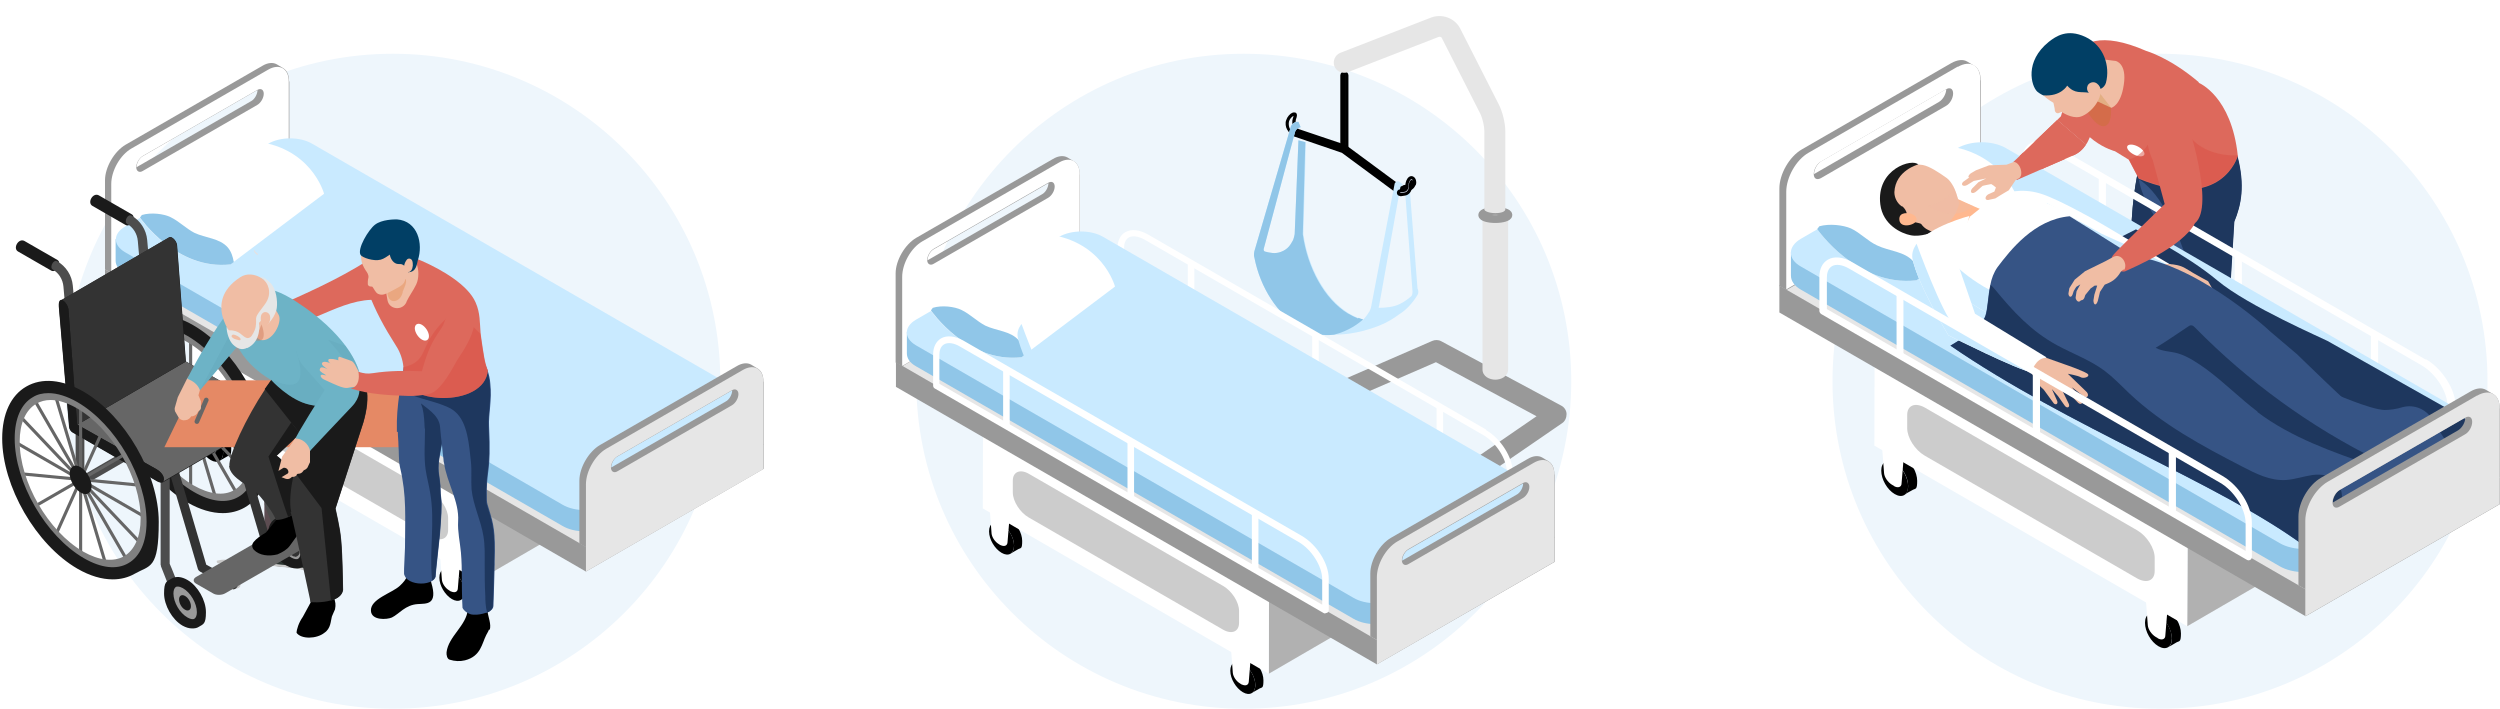 <?xml version="1.0" encoding="UTF-8"?>
<svg xmlns="http://www.w3.org/2000/svg" version="1.1" viewBox="0 0 800 227" width="800" height="227">
  <defs>
    <style>
      .cls-1 {
        fill: #233657;
      }

      .cls-1, .cls-2, .cls-3, .cls-4, .cls-5, .cls-6, .cls-7, .cls-8 {
        mix-blend-mode: multiply;
      }

      .cls-1, .cls-2, .cls-3, .cls-4, .cls-6, .cls-9, .cls-7, .cls-8 {
        isolation: isolate;
      }

      .cls-1, .cls-3, .cls-5, .cls-6, .cls-7, .cls-8 {
        opacity: .5;
      }

      .cls-10 {
        fill: #1e375e;
      }

      .cls-11 {
        fill: #013f65;
      }

      .cls-12, .cls-13, .cls-14, .cls-15, .cls-16 {
        fill: none;
      }

      .cls-12, .cls-13, .cls-14, .cls-16 {
        stroke-miterlimit: 10;
      }

      .cls-12, .cls-17 {
        stroke: #000;
      }

      .cls-2 {
        fill: #60a2b5;
        opacity: .3;
      }

      .cls-18 {
        fill: #e58965;
      }

      .cls-19 {
        fill: #f9ddca;
      }

      .cls-20 {
        fill: #405953;
      }

      .cls-21 {
        fill: #b1b1b1;
      }

      .cls-3 {
        fill: #e5935c;
      }

      .cls-4 {
        fill: #b07b00;
        opacity: .2;
      }

      .cls-22, .cls-6 {
        fill: #f0bda4;
      }

      .cls-13 {
        stroke: #666;
        stroke-width: 1.5px;
      }

      .cls-13, .cls-17 {
        stroke-linecap: round;
      }

      .cls-23 {
        fill: #4d4d4d;
      }

      .cls-24 {
        fill: #db4248;
      }

      .cls-25 {
        fill: #c9c9c9;
      }

      .cls-26 {
        fill: #fff;
      }

      .cls-27 {
        fill: #c9eaff;
      }

      .cls-28 {
        fill: #ffb88f;
      }

      .cls-29 {
        fill: #6db3c6;
      }

      .cls-14 {
        stroke: #999;
        stroke-width: 2.5px;
      }

      .cls-5 {
        fill: #d17e5e;
      }

      .cls-30 {
        fill: #666;
      }

      .cls-31 {
        fill: #b0c172;
      }

      .cls-32 {
        fill: #dd695c;
      }

      .cls-33 {
        fill: #333;
      }

      .cls-34 {
        fill: #365485;
      }

      .cls-35 {
        fill: #1a1a1a;
      }

      .cls-36 {
        fill: #999;
      }

      .cls-37 {
        fill: #25435c;
      }

      .cls-7 {
        fill: #1e3a47;
      }

      .cls-17 {
        fill: #e4ecff;
        stroke-linejoin: round;
      }

      .cls-38 {
        fill: #ccc;
      }

      .cls-39 {
        fill: #eef6fc;
      }

      .cls-40 {
        fill: #2c3532;
      }

      .cls-41 {
        fill: gray;
      }

      .cls-42 {
        fill: #c6c6c6;
      }

      .cls-16 {
        stroke: #3b5475;
      }

      .cls-43 {
        fill: #e5e1e1;
      }

      .cls-44 {
        fill: #5c4c51;
      }

      .cls-45 {
        fill: #90c6e8;
      }

      .cls-8 {
        fill: #db5044;
      }

      .cls-46 {
        fill: #e6e6e6;
      }
    </style>
  </defs>
  <!-- Generator: Adobe Illustrator 28.7.1, SVG Export Plug-In . SVG Version: 1.2.0 Build 142)  -->
  <g class="cls-9">
    <g id="_レイヤー_1" data-name="レイヤー_1">
      <circle class="cls-39" cx="691.2" cy="122" r="104.8"/>
      <circle class="cls-39" cx="398" cy="122" r="104.8"/>
      <circle class="cls-39" cx="125.7" cy="122" r="104.8"/>
      <g>
        <g>
          <g>
            <path d="M701.4,131.4c.7,1.4.2,4.1-.6,7.2-1.4,3-4.4,2.2-7,2.1-5.1-.2-8.2,3.1-14.8,1.8-3.9-.7-6.3-2.1-6.7-4.7,0-1.2,1-2.2,2.6-3.1,0,0,9.7-2.3,10-2.4.3-.1,4.8-2.3,5-2.6,0-.3,2.9-6.9,2.9-6.9l9.6,1.8-.9,6.7h0Z"/>
            <path d="M715.6,146c.8,2.9.9,3.8.4,5.9-.5,1.1-.9,1.6-1.5,3.1-.7,1.9-.7,5.1-3.7,6.9-3.6,2.6-10.2,2.4-12.2-.6,0-1.4,1.2-4.5,3-6.9l3.7-6.1v-5.9l9.8-1.7.4,5.2h0Z"/>
            <path class="cls-37" d="M704.1,55.7l-7.3,38.6c1,11.8,5,23.4,3.8,34.8-.9,4.7-10.6,3.9-12.5.5.7-8.8-4.4-22-6.3-36.5-.3-14.3,0-29.1,2.9-40.5l19.3,3.1h0Z"/>
            <path class="cls-10" d="M704.1,55.7l-7.3,38.6c1,11.8,5,23.4,3.8,34.8-.9,4.7-10.6,3.9-12.5.5.7-8.8-4.4-22-6.3-36.5-.3-14.3,0-29.1,2.9-40.5l19.3,3.1h0Z"/>
            <path class="cls-34" d="M684.4,55.8c-.5,4,4.5,14.8,10.5,19.8,0,8.5.3,23.4,1.2,33.1,3.9,14.1,7.3,27.6,7.9,36.5,1.5,2.1,6.4,3.2,9.5,2.2.2,0,.4-.1.6-.2s0,0,.2,0c1.1-.5,1.9-1.4,1.9-2.7.5-11.2-1-22.6-3.7-34.1l2.4-39.4c2.2-5.3,3.5-11.5,1-21l-2.7.5-29,5.6h0l.2-.3Z"/>
            <path class="cls-10" d="M706.8,110.9c5.6,7.5,6.2,21.9,6.8,36.4,0,0,.3-.1.6-.2h.2c1.1-.5,1.9-1.4,1.9-2.7.5-11.2-1-22.6-3.7-34.1l2.4-39.4c2.2-5.3,3.5-11.5,1-21l-2.7.5-29.1,6.8c12.6,7.7,19.7,38.2,22.5,53.9v-.2Z"/>
            <path class="cls-32" d="M644.2,51.9s-1.3,2.7,1.2,5.7l18.1-7.9c1.7-.7,3-1.9,4-3.4l-9.2-7.9-14.1,13.5h0Z"/>
            <path class="cls-32" d="M677.8,24.3l-12.4-7.5-5.9,20.4-1.2,1.2,9.2,7.9c.3-.4.5-.8.7-1.2l9.5-20.7h.1Z"/>
            <path class="cls-32" d="M703.6,26.3c-9.3-7.9-16.8-10-16.8-10-29.3-12.8-25.4,14.3-25.4,14.3,2.6,14.6,15.4,17.8,15.4,17.8l4.4,2.7,3.2,6.1c26.7,10.9,31.7-7.3,31.7-7.3-2-19.2-12.5-23.4-12.5-23.4h0v-.2Z"/>
            <path class="cls-26" d="M686,48.5c.6,1,0,1.7-1.5,1.5-1.4-.2-3-1.2-3.6-2.2s0-1.7,1.5-1.5c1.4.2,3,1.2,3.6,2.2Z"/>
            <path class="cls-8" d="M681.2,50.9l3.2,6.1c26.7,10.9,31.7-7.3,31.7-7.3,0,0-13.9,1.2-17.8-10.6l-7.3-1.9s-2.3,12.1-9.8,13.8h0Z"/>
            <path class="cls-22" d="M670.5,18.7l6.5.8s3.7.7,2.6,7.7c-1,6.7-4,7.3-4,7.3l-11-5.1,6-10.6h0Z"/>
            <path class="cls-4" d="M672.3,40.3c3.9,1,3.2-5.9,3.2-5.9l-3.5-4.5-3.9,6.1s2.3,3.8,4.2,4.2h0Z"/>
            <g>
              <path class="cls-22" d="M657.5,34.9c0,1,.6,1.5,1.3,1.3l.9-.4s3.1,2.2,5.8,1.6c2.7-.6,7.3-4.8,6.8-9.8,0,0,4.5-13.8-7.9-16.4-3.5-.7-10.8,2.1-12.4,8.6-1,4.1-2.3,8.8,5.1,13.1l.4,1.9h0Z"/>
              <path class="cls-11" d="M669.9,28.4l-1.3,1.3c-2.7-.5-4.6.5-7.1-2.3,0,0-2,3.6-7.7,3.1,0,0-1.1-.5-1.9-1.2-1.9-1.8-4.1-9.6,3.7-15.9,2.3-1.8,5.9-4.3,11.7-1.6,6,2.8,8,9.4,6.6,14.7-.5,1.7-2.4,2.7-4,1.9h0Z"/>
              <path class="cls-22" d="M668,27.5c.3-.9,1.5-1.4,2.4-1.1s1.6,1.2,1.8,2.1c0,.5,0,1-.2,1.5-.4.6-1.1.8-1.8.7-1.5-.2-2.8-1.7-2.2-3.2h0Z"/>
            </g>
          </g>
          <path class="cls-22" d="M644.2,51.9l-2.1.8-5.6.2-4.2,1.6-1.7,1c-1.3,1.1-.7,1.9.8.8l-1.4.6-1.8,1.3c-.9.9,0,1.7,1.3,1l2.1-1.3,4-.8-2.5,1.2-2,2c-1,1.2,0,2.2,1.5.8,0,0,1.7-1.5,1.8-1.6s2.8-.6,2.8-.6c.5.3.8.5,1.5,1.1l-.5,1.3-2,.9c-1.1.7-1.1,1.9,0,1.8l2.3-.5,1.6-1,1.5-.9,1.2-.7,2.3-3.4.9-.4c1.8-1,.4-5.7-2.1-5.3h.3Z"/>
        </g>
        <g>
          <g>
            <g class="cls-9">
              <path d="M603.3,147.8l2.9-1.7c.8-.4,1.9-.4,3,.3,2.4,1.4,4.3,4.7,4.3,7.5s-.5,2.4-1.3,2.8l-2.9,1.6c.8-.4,1.3-1.4,1.3-2.8,0-2.8-1.9-6.1-4.3-7.5-1.2-.7-2.3-.7-3-.3h0Z"/>
              <path d="M602,150.6c0-2.8,1.9-3.9,4.3-2.5s4.3,4.7,4.3,7.5-1.9,3.9-4.3,2.5-4.3-4.7-4.3-7.5h0Z"/>
            </g>
            <path class="cls-26" d="M606.1,155.5l-.7-.4c-1.3-.8-2.4-2.4-2.5-3.7l-1-13.2,7.6,4.4-1,12.1c0,1.2-1.2,1.6-2.5.8h.1Z"/>
          </g>
          <g>
            <g class="cls-9">
              <path d="M687.7,196.5l2.9-1.6c.8-.4,1.9-.4,3,.3,2.4,1.4,4.3,4.7,4.3,7.5s-.5,2.4-1.3,2.8l-2.9,1.7c.8-.4,1.3-1.4,1.3-2.8,0-2.8-1.9-6.1-4.3-7.5-1.2-.7-2.3-.7-3-.3h0Z"/>
              <path d="M686.4,199.3c0-2.8,1.9-3.9,4.3-2.5s4.3,4.7,4.3,7.5-1.9,3.9-4.3,2.5-4.3-4.7-4.3-7.5h0Z"/>
            </g>
            <path class="cls-26" d="M690.5,204.2l-.7-.4c-1.3-.8-2.4-2.4-2.5-3.7l-1-13.2,7.6,4.4-1,12.1c0,1.2-1.2,1.6-2.5.8h.1Z"/>
          </g>
          <g class="cls-9">
            <polygon class="cls-21" points="754.1 123.1 754 169 699.9 200.4 700.1 154.5 754.1 123.1"/>
            <polygon class="cls-26" points="700.1 154.5 699.9 200.4 599.8 142.6 599.9 96.6 700.1 154.5"/>
            <polygon class="cls-42" points="754.1 123.1 700.1 154.5 599.9 96.6 654 65.2 754.1 123.1"/>
          </g>
          <g>
            <path class="cls-26" d="M776.1,115l-118.5-68.4c-2.9-1.7-5.8-2-7.8-.8-1.8,1-2.7,3-2.7,5.5v10.9c0,.4.2.8.6,1l136.3,78.7c.2.1.4.1.6.1s.4,0,.6-.1c.3-.2.6-.6.6-1v-10.9c0-5.3-4.2-11.9-9.4-15h-.3ZM783.2,138.9l-134-77.4v-10.2c0-1.2.3-2.8,1.6-3.6s3.4-.5,5.6.8l118.5,68.4c4.6,2.7,8.3,8.5,8.3,13v8.9h0Z"/>
            <g>
              <rect class="cls-26" x="671.6" y="56.6" width="2.3" height="19.8"/>
              <rect class="cls-26" x="715.1" y="81.8" width="2.3" height="19.8"/>
              <rect class="cls-26" x="758.7" y="106.9" width="2.3" height="19.8"/>
            </g>
          </g>
          <polygon class="cls-36" points="626 52 569.4 91.4 569.4 100 737.8 197.2 800 161.3 800 152.7 626 52"/>
          <polygon class="cls-46" points="626 43.4 569.4 91.4 737.8 188.6 800 152.7 626 43.4"/>
          <g>
            <path class="cls-36" d="M633.8,25.6c0-2.3-.8-3.9-2.1-4.6l-2.2-1.3c-1.3-.8-3.1-.6-5.1.5l-47.8,27.6c-4,2.3-7.2,7.9-7.2,12.5v31.2l2.3,1.3,62.2-35.9v-31.2h-.1ZM620.5,32.6l-40,23.1h0c0-1.5,1-3.3,2.3-4.1l40-23.1h0c0,1.5-1,3.3-2.3,4.1Z"/>
            <path class="cls-26" d="M626.5,21.4c4-2.3,7.2-.5,7.2,4.1v31.2l-62.1,35.9v-31.2c0-4.6,3.1-10.2,7.1-12.5l47.8-27.6h0ZM622.7,33.9c1.3-.7,2.3-2.5,2.3-4s-1-2.1-2.3-1.3l-40,23.1c-1.3.7-2.3,2.5-2.3,4s1,2,2.3,1.3l40-23.1h0Z"/>
          </g>
          <g>
            <path class="cls-45" d="M584.6,85.7l41.8-24.1c4.3-2.5,11.2-2.5,15.5,0l117,67.1,39.4,11.6v7.5c0,1.6-1.1,3.2-3.2,4.5l-50.1,28.9c-4.3,2.5-11.2,2.5-15.5,0l-153.2-88.5c-2.1-1.2-3.2-2.8-3.2-4.5v-7.5l11.5,4.9h0Z"/>
            <path class="cls-27" d="M795.1,135.9l-153.2-88.5c-4.3-2.5-11.2-2.5-15.5,0l-50.1,29c-4.3,2.5-4.3,6.5,0,8.9l153.2,88.5c4.3,2.5,11.2,2.5,15.5,0l50.1-28.9c4.3-2.5,4.3-6.5,0-8.9h0Z"/>
            <path class="cls-10" d="M673,78.7l10.5-5.3s16.1,8,26,16.3,34.3,18.8,35.3,19.4,48.9,27.6,48.9,27.6l-4.5,7.9-16,13.2-100.2-79.1h0Z"/>
          </g>
          <path class="cls-26" d="M646.1,64.9l-31.6,23.9-1.2.9c-19,2.2-31.8-16.4-31.8-16.4.2-.3.5-.6.7-.9,17.7-21.9,38.3-26,38.3-26,21.2,1.5,25.6,18.5,25.6,18.5h0Z"/>
          <path class="cls-45" d="M614.5,88.8l-1.2.9c-19,2.2-31.8-16.4-31.8-16.4.2-.3.5-.6.7-.9,3.2-.9,7.6-.4,10.1.7,3,1.4,5.3,4,8.3,5.4,3.9,1.9,8.9,1.9,11.7,5.2,1.2,1.4,1.8,3.2,2.1,5.1h.1Z"/>
          <g>
            <g>
              <path class="cls-26" d="M639.4,66.2l2.4-4.3s4.6-1.9,11,0,20.7,10.3,20.7,10.3l26.8,15.9-4.5,3.1-56.4-25h0Z"/>
              <polygon class="cls-27" points="654.8 64.9 672.5 74.8 686.2 81 699.1 87.4 687.4 87.4 662.4 78.1 654.8 64.9"/>
              <path class="cls-22" d="M691.1,84.6s5.1-.7,8.3,1.3,7.2,4.1,7.2,4.1l2.8,4.9h-9.6l-8.7-7.8v-2.5h0Z"/>
              <path class="cls-28" d="M635.5,67.7l-12.9,8.9-3.1-2.6-3.5-3,2.8-4.1,1.5-2.2,2-2.9s.6.3,1.5.7c.8.3,1.8.8,2.9,1.3,1.6.7,3.4,1.5,4.9,2.2,2.2,1,3.9,1.7,4,1.7h-.1Z"/>
              <path class="cls-22" d="M626.9,65.2s-.3,1.4-1.2,3.2c-1.1,2-3,4.4-6.2,5.7-.7.3-1.4.5-2.2.6-3.5.6-7.2-.5-7.2-.5,0,0-7.6-2.4-7.3-12.3s10.4-9.5,12.5-9.1c2.1.4,4.9,2.2,7.7,4.2.8.6,1.5,1.6,2.1,2.7.7,1.4,1.2,3,1.5,4.1.2.8.3,1.3.3,1.3h0Z"/>
              <path class="cls-35" d="M613.9,52.6s-7.4,1.9-7.7,8.9c0,1.8.9,3.5,2.3,4.5h.2c.8.6,1.3,1.5,1.5,2.4l.5,2.3s4,.7,4.1,1c1.2,1.7,2.4,1.9,3.7,2.6,0,0-3.8,1.6-7,1s-9-3.4-9.8-9.9c-1.4-11.4,10.4-14.9,12.2-12.7h0Z"/>
              <path class="cls-28" d="M611.2,68.3s-3.7-.8-3.4,2.1,5.3,1.6,5.5,0-2.1-2.1-2.1-2.1Z"/>
              <path class="cls-26" d="M679.8,80.1c-10,4.9-19.6,12.4-22.6,22.1-.7,2.2-1,4.6-.9,7-.9-.5-1.8-1.1-2.7-1.6-2.8-1.6-5.8-3.1-9-4.2-.7-.2-1.3-.4-1.9-.6-.4,0-.8-.2-1.1-.3-.8-.3-1.5-.5-2.3-.8-1.5-.7-3.1-1.4-4.5-2.2-.8-.4-1.5-.8-2.2-1.3-.7-.4-1.4-.9-2.1-1.3-.7-.4-1.3-.9-2-1.4-.6-.5-1.2-.9-1.8-1.3-.3-.2-.6-.4-.8-.7-3.1-2.4-5.2-4.3-5.2-4.3l3.1-6.3,6.6-13.6c4.2-3.4,6.8-5.5,11.6-7.4,15.4,1,22.5,9.5,33.7,16,1.3.8,2.7,1.5,4.2,2.2h0Z"/>
              <path class="cls-6" d="M631.5,66s-2.2,2-5.8,2.4c-1.9.2-4.3,0-7-1.4-.6-.3-1.2-.6-1.8-1,0,0,1.5-.4,3.3-1.2,1.2-.6,2.5-1.3,3.5-2.2.9-.8,1.4-1.8,1.4-2.8.7,1.4,1.2,3,1.5,4.1,1.6.7,3.4,1.5,4.9,2.2h0Z"/>
              <path class="cls-27" d="M657.2,102.2c-.7,2.2-1,4.6-.9,7-.9-.5-1.8-1.1-2.7-1.6-2.8-1.6-5.8-3.1-9-4.2-.7-.2-1.3-.4-1.9-.6-.4,0-.8-.2-1.1-.3-.8-.3-1.5-.5-2.3-.8-1.5-.6-3.1-1.4-4.5-2.2-.8-.4-1.5-.8-2.2-1.3-.7-.4-1.4-.9-2.1-1.3-.7-.4-1.3-.9-2-1.4-.6-.5-1.2-.9-1.8-1.3-.3-.2-.6-.4-.8-.7l-2.1-10.5c.5.5,8.3,9.4,21.9,13.5,5.6,1.6,9,3.7,11.7,5.8h-.2Z"/>
              <path class="cls-34" d="M754.6,139.3c-.3,1-.6,2-.7,3,.8.6,1.2.6,1.7,1.6,0,0-2.1,1.1-2.6.1-2-1.6-3-2.3-3-2.3-10.4-4-25-16.8-27.9-20.9-3.7-5.3-11-6-35.1-19.1,6.8,5.3,18.9,15.1,23,22.6-.2,0,2.2,1.8,5.7,4.2,9,6.3,25.3,17.5,24.9,17.6.2.1.4.2.5.4,2.9,2.4,2.2,8.2-.9,9.6-.7.3-1.5.4-2.4.1-3.1-1.2-7.8-5.7-19.3-8.7-14.5-3.8-18.8-12.8-18.8-12.9-4.1-4.7-27.9-15.9-32.8-18.6-2.5-1.4-6.1-4.2-10.5-6.9-1.4-2.3-1.4-5.1-.5-8.1,3.1-10.4,17.6-22.6,24-21,2.5,1.2,5.2,2.2,8.1,3,5.8,1.6,11.5,4.2,16.7,7.2,1.9,1.1,3.7,2.2,5.4,3.3,9.4,6.1,16.1,12.3,16.4,12.6h0,0l8.6,7.3s17.4,17,21.4,20c.4.3.9.6,1.3.7-1.3.9-2.5,2.9-3.2,5.1h0Z"/>
              <path class="cls-24" d="M746,149c0-2.1.9-4.5.3-6.3-.2-.5-.5-.9-1-1.3-3.2-2.9-5.7,4.7-4.8,5.7-1.2-.4-1.7.5-2.8,2.1-.6,2.6-.8,3.9.2,6.7.5.4.8.6.8.6,0,0,8.8,5.2,10.3,1.1s-2.8-5.8-2.9-8.5h0Z"/>
            </g>
            <path class="cls-1" d="M740.1,156.2c-.7.3-1.5.4-2.4.1-3.1-1.2-7.8-5.7-19.3-8.7-14.5-3.8-18.8-12.8-18.8-12.9-4.1-4.7-27.9-15.9-32.8-18.6-2.5-1.4-6.1-4.2-10.5-6.9-1.4-2.3-1.4-5.1-.5-8.1,0,0,34.8,19.7,40.3,23.2,5.5,3.6,9.2,11.7,13.3,14.2,4.1,2.6,27.7,13.4,27.7,13.4l2.9,4.2h0Z"/>
            <path class="cls-1" d="M755.6,144s-2.1,1.1-2.6.1c-2-1.6-3-2.3-3-2.3-10.4-4-25-16.8-27.9-20.9-3.7-5.3-11-6-35.1-19.1,0,0-1.2-9.1-1.2-9.1,0,0,25.3,17.1,32.5,18.8,7.2,1.8,11.5,12.8,17.6,16.2,4.7,2.6,14.4,8.8,18.7,11.6-.3,1-.6,2-.7,3,.8.6,1.2.6,1.7,1.6h0Z"/>
            <path class="cls-7" d="M756.7,149.1c-.2,0-.3,0-.3-.2.3,0,.4.1.3.2Z"/>
          </g>
          <path class="cls-34" d="M787.1,147.5l-38,20.5-12,6.5c-27-19.9-75.1-37.8-113-63.9,0,0,10-5.6,11.2-9.5.8-2.5.8-6.3,1.6-9.9.4-2.1,1.1-4,2.3-5.7,4-5.3,11.7-15.3,23.1-16.3l17.2,10.8,6,9.8,43.2,23.1,17.4,12.7s12.2,5.4,16.9,5.6c1.8,0,3.9-.3,5.8-.9,3.7-1,7.6.6,9.5,3.9l1,1.7,7.5,11.6h.3Z"/>
          <path class="cls-10" d="M722.3,131.8c11,8.3,24.3,12.9,37.3,17.4,1,.3,2.5.3,2.5-.7s-.6-.9-1.1-1.2c-21.7-10.7-41.6-25.2-58.5-42.4-.4-.4-.8-.8-1.3-.8s-.7.2-1,.4c-3.5,2.3-6.9,4.7-10.4,6.8,2.2,1.2,4.8,1.1,7.2,1.8,3.3,1,6.3,3.1,9.1,5.1,5.7,4.2,10.7,9.3,16.4,13.6h-.2Z"/>
          <path class="cls-10" d="M749.4,163.4c0,1.5,0,3.1-.2,4.6l-12,6.5c-27-19.9-75.1-37.8-113-63.9,0,0,10-5.6,11.2-9.5.8-2.5.8-6.3,1.6-9.9.4.3.9.8,1.3,1.3,5.9,7.2,11.7,13.5,20,18,5,2.7,10.5,4.7,15.1,8.1,2.9,2.2,5.4,4.8,8,7.3,10.5,9.9,23.3,16.8,36.1,23.4,4.4,2.3,9,4.6,14,4.3,2.9-.2,5.7-1.2,8.5-1.6,2.9-.4,6.2.1,8,2.4,1.9,2.5,1.5,5.9,1.3,9.1h.1Z"/>
          <path class="cls-22" d="M644.4,113.1l5.7,6s1.2,3.4,3.9,5.6l3,4.1c.6,1,1.7.6,1.3-.5l-1.7-3.8,2,2.3,2.1,3c.7,1,1.8.6,1.3-.6l-2.3-4.7,2.3,1.3,3,3.1c.8.8,1.9.1,1.1-1.1l-3.1-3.9,3.6,2.8c1.4,1,2-.2,1.2-1.2l-6.1-5.9s3.3.6,4.1,1.1,2.9,0,2.4-.9c-.5-.8-7.2-3.1-7.2-3.1l-6.2-2.2-8.3-3-2.1,1.6h0Z"/>
          <path class="cls-26" d="M654.8,114.5c-3.5,0-4.7,4.6-4.7,4.6-4.3-.6-26.6-11.8-26.6-11.8,0,0-9.8-16.1-11.5-24.5-.3-1.6.2-3.1,1.1-4.5l.2-.3c4.3-5.6,16.9-8.9,16.9-8.9l-3.8,15,5.6,16.3,22.8,13.9h0v.2Z"/>
          <path class="cls-27" d="M650.1,119.1c-4.3-.6-26.6-11.8-26.6-11.8,0,0-9.8-16.1-11.5-24.5-.3-1.6.2-3.1,1.1-4.5l.2-.3s8.2,22.6,12.1,26.3c4,3.7,24.6,14.7,24.6,14.7h.1Z"/>
          <g>
            <path class="cls-36" d="M799.9,130.7c0-2.3-.8-3.9-2.1-4.6l-2.2-1.3c-1.3-.8-3.1-.7-5.1.5l-47.8,27.6c-4,2.3-7.2,7.9-7.2,12.4v22l2.3,1.3,62.2-35.9v-22h-.1ZM786.6,137.7l-40.1,23.1h0c0-1.5,1-3.3,2.3-4.1l40.1-23.1h0c0,1.5-1,3.3-2.3,4.1Z"/>
            <path class="cls-46" d="M792.7,126.6c4-2.3,7.2-.5,7.2,4.1v30.6l-62.2,35.9v-30.6c0-4.6,3.2-10.1,7.1-12.4l47.8-27.6h.1ZM788.8,139c1.3-.7,2.3-2.5,2.3-4s-1-2.1-2.3-1.3l-40.1,23.1c-1.3.7-2.3,2.5-2.3,4s1,2.1,2.3,1.3l40.1-23.1h0Z"/>
          </g>
          <g>
            <path class="cls-26" d="M719.7,179.3c-.2,0-.4,0-.6-.1l-136.3-78.7c-.3-.2-.6-.6-.6-1v-10.9c0-2.6,1-4.5,2.7-5.5,2-1.2,4.9-.9,7.8.8l118.5,68.4c5.3,3.1,9.4,9.6,9.4,15v10.9c0,.4-.2.8-.6,1-.2.1-.4.1-.6.1h.3ZM584.6,98.9l134,77.4v-8.9c0-4.5-3.7-10.4-8.3-13l-118.5-68.4c-2.2-1.3-4.3-1.6-5.6-.8-1.3.8-1.6,2.4-1.6,3.6v10.2h0Z"/>
            <g>
              <rect class="cls-26" x="606.9" y="94" width="2.2" height="19.8"/>
              <rect class="cls-26" x="650.5" y="119.1" width="2.3" height="19.8"/>
              <rect class="cls-26" x="694" y="144.2" width="2.3" height="19.8"/>
            </g>
          </g>
          <path class="cls-38" d="M683.9,185.1l-68-39.3c-3.1-1.8-5.6-5.7-5.6-8.8v-4.2c0-3.1,2.5-4.1,5.6-2.4l68,39.3c3.1,1.8,5.6,5.7,5.6,8.8v4.2c0,3.1-2.5,4.1-5.6,2.4Z"/>
        </g>
        <g>
          <path class="cls-32" d="M699.7,38.2s9.3,27.9,2.7,33.2c-4,7.6-19.8,14.2-22.3,15.4-1.9.8-6.2-2.8-3.7-5.4,1.8-2.1,16.3-16.1,16.3-16.1l-3.8-14c-6.8-14.6,8.1-19.6,10.7-13.1h0Z"/>
          <path class="cls-22" d="M679.4,86.3l-.7.6c-1.6,2.7-3.2,3.4-5.2,4.2l-1.5,2.3-.7,2.9c-.6,1.8-1.4,1.2-1.4-.2l.3-1.8.9-2.9h-.8c0,0-1.3.9-1.3.9l-1.7,2.1-.3.9c-.2.5-.6.8-1.1.8h0l-.2.2c-.3.3-.7.3-1,0s-.5-.7-.5-1.1l.3-2,1.2-2.2-1.3.8-.8,1.3-.4,1.2c-.5,1.2-1.3.6-1.3-.4l.3-1.7,1.7-2.7,3.3-2.7,6.5-3.2,2.6-1.4c2.5-1.3,4.6,2.1,3.5,4.1h-.3Z"/>
        </g>
        <path class="cls-32" d="M644.2,51.9s-1.3,2.7,1.2,5.7l18.1-7.9c1.7-.7,3-1.9,4-3.4l-9.2-7.9-14.1,13.5h0Z"/>
        <path class="cls-22" d="M644.2,51.9l-2.1.8-5.6.2-4.2,1.6-1.7,1c-1.3,1.1-.7,1.9.8.8l-1.4.6-1.8,1.3c-.9.9,0,1.7,1.3,1l2.1-1.3,4-.8-2.5,1.2-2,2c-1,1.2,0,2.2,1.5.8,0,0,1.7-1.5,1.8-1.6s2.8-.6,2.8-.6c.5.3.8.5,1.5,1.1l-.5,1.3-2,.9c-1.1.7-1.1,1.9,0,1.8l2.3-.5,1.6-1,1.5-.9,1.2-.7,2.3-3.4.9-.4c1.8-1,.4-5.7-2.1-5.3h.3Z"/>
      </g>
      <g>
        <g>
          <g class="cls-9">
            <path d="M64.6,137.7l2.6-1.5c.7-.4,1.7-.4,2.8.3,2.2,1.3,4,4.3,4,6.9s-.4,2.2-1.2,2.6l-2.6,1.5c.7-.4,1.2-1.3,1.2-2.6,0-2.5-1.8-5.6-4-6.9-1.1-.6-2.1-.7-2.8-.3Z"/>
            <path d="M63.4,140.3c0-2.5,1.8-3.6,4-2.3,2.2,1.3,4,4.3,4,6.9s-1.8,3.6-4,2.3c-2.2-1.3-4-4.3-4-6.8Z"/>
          </g>
          <path class="cls-26" d="M67.1,144.8l-.6-.4c-1.2-.7-2.2-2.2-2.3-3.4l-.9-12.1,6.9,4-.9,11c-.1,1.1-1.1,1.4-2.3.8Z"/>
        </g>
        <g>
          <g class="cls-9">
            <path d="M141.8,182.2l2.6-1.5c.7-.4,1.7-.4,2.8.3,2.2,1.3,4,4.3,4,6.9s-.4,2.2-1.2,2.6l-2.6,1.5c.7-.4,1.2-1.3,1.2-2.6,0-2.5-1.8-5.6-4-6.9-1.1-.6-2.1-.7-2.8-.3Z"/>
            <path d="M140.6,184.8c0-2.5,1.8-3.6,4-2.3,2.2,1.3,4,4.3,4,6.9s-1.8,3.6-4,2.3c-2.2-1.3-4-4.3-4-6.8Z"/>
          </g>
          <path class="cls-26" d="M144.3,189.3l-.6-.4c-1.2-.7-2.2-2.2-2.3-3.4l-.9-12.1,6.9,4-.9,11c-.1,1.1-1.1,1.4-2.3.8Z"/>
        </g>
        <g class="cls-9">
          <polygon class="cls-21" points="202.4 115.1 202.3 157.1 152.9 185.8 153.1 143.8 202.4 115.1"/>
          <polygon class="cls-26" points="153.1 143.8 152.9 185.8 61.4 133 61.5 91 153.1 143.8"/>
          <polygon class="cls-42" points="202.4 115.1 153.1 143.8 61.5 91 110.9 62.3 202.4 115.1"/>
        </g>
        <polygon class="cls-36" points="85.3 50.2 33.6 86.2 33.6 94 187.5 182.9 244.4 150 244.4 142.2 85.3 50.2"/>
        <polygon class="cls-46" points="85.3 42.3 33.6 86.2 187.5 175 244.4 142.2 85.3 42.3"/>
        <g>
          <path class="cls-36" d="M92.5,26c0-2.1-.7-3.5-1.9-4.2,0,0-2-1.2-2-1.2-1.2-.7-2.9-.6-4.7.5l-43.7,25.2c-3.6,2.1-6.6,7.2-6.6,11.4v28.5c0,0,2.1,1.2,2.1,1.2l56.9-32.8v-28.5ZM80.3,32.4l-36.6,21.1s0,0,0,0c0,0,0,0,0,0,0-1.3.9-3,2.1-3.6l36.6-21.1s0,0,0,0c0,0,0,0,0,0,0,1.3-.9,3-2.1,3.6Z"/>
          <path class="cls-26" d="M85.8,22.3c3.6-2.1,6.6-.4,6.6,3.8v28.5c0,0-56.8,32.8-56.8,32.8v-28.5c0-4.2,2.8-9.3,6.5-11.4l43.7-25.2ZM82.3,33.6c1.2-.7,2.1-2.3,2.1-3.6s-.9-1.9-2.1-1.2l-36.6,21.1c-1.2.7-2.1,2.3-2.1,3.6,0,1.3,1,1.9,2.1,1.2l36.6-21.1h0Z"/>
        </g>
        <g>
          <path class="cls-45" d="M47.6,81l38.2-22.1c3.9-2.3,10.2-2.3,14.1,0l106.9,61.3,36,10.6v6.9c0,1.5-1,3-2.9,4.1l-45.8,26.5c-3.9,2.3-10.2,2.3-14.1,0L39.9,87.5c-2-1.1-2.9-2.6-2.9-4.1v-6.9l10.5,4.5Z"/>
          <path class="cls-27" d="M239.9,126.8L99.9,46c-3.9-2.3-10.2-2.3-14.1,0l-45.8,26.5c-3.9,2.3-3.9,5.9,0,8.2l140,80.8c3.9,2.3,10.2,2.3,14.1,0l45.8-26.5c3.9-2.3,3.9-5.9,0-8.2Z"/>
        </g>
        <path class="cls-26" d="M103.7,62l-28.9,21.8-1.1.8c-17.4,2-29-15-29-15,.2-.3.4-.5.6-.8,16.1-20,35-23.7,35-23.7,19.3,1.4,23.4,16.9,23.4,16.9Z"/>
        <path class="cls-45" d="M74.9,83.8l-1.1.8c-17.4,2-29-15-29-15,.2-.3.4-.5.6-.8,2.9-.9,7-.4,9.2.7,2.7,1.3,4.9,3.6,7.6,5,3.6,1.7,8.1,1.7,10.7,4.7,1.1,1.3,1.6,2.9,1.9,4.6Z"/>
        <g>
          <path class="cls-36" d="M244.3,122.1c0-2.1-.7-3.5-1.9-4.2,0,0-2-1.2-2-1.2-1.2-.7-2.9-.6-4.7.5l-43.7,25.2c-3.6,2.1-6.6,7.2-6.6,11.4v20.1c0,0,2.1,1.2,2.1,1.2l56.9-32.8v-20.1ZM232.2,128.5l-36.6,21.1s0,0,0,0c0,0,0,0,0,0,0-1.3.9-3,2.1-3.6l36.6-21.1s0,0,0,0c0,0,0,0,0,0,0,1.3-.9,3-2.1,3.6Z"/>
          <path class="cls-46" d="M237.7,118.4c3.6-2.1,6.6-.4,6.6,3.8v27.9c0,0-56.8,32.8-56.8,32.8v-27.9c0-4.2,2.9-9.3,6.5-11.4l43.7-25.2ZM234.2,129.7c1.2-.7,2.1-2.3,2.1-3.6,0-1.3-1-1.9-2.1-1.2l-36.6,21.1c-1.2.7-2.1,2.3-2.1,3.6,0,1.3,1,1.9,2.1,1.2l36.6-21.1h0Z"/>
        </g>
        <path class="cls-38" d="M138.3,171.8l-62.2-35.9c-2.8-1.6-5.1-5.2-5.1-8v-3.8c0-2.8,2.3-3.8,5.1-2.2l62.2,35.9c2.8,1.6,5.1,5.2,5.1,8v3.8c0,2.8-2.3,3.8-5.1,2.2Z"/>
      </g>
      <path class="cls-19" d="M67.1,109s0,0,0,0c0,.1-.1.4,0,.6s.1.3.2.4.2.1.3,0c.1-.1.3-.4.3-.6,0-.4-.5-.7-.7-.6Z"/>
      <path class="cls-19" d="M65.3,109.1s0,0,0,0c0,.1-.1.4,0,.6s.1.3.2.4.2.2.3,0c.1-.1.3-.4.3-.6,0-.4-.5-.7-.7-.6Z"/>
      <path class="cls-19" d="M63.5,108.2s0,0,0,0c0,0,0,.3,0,.5s0,.2.1.3c0,.1.2.1.3,0s.2-.2.1-.4c0-.3-.4-.5-.5-.4Z"/>
      <path class="cls-16" d="M45.7,74.4"/>
      <path class="cls-44" d="M84.7,159.6h6.7v12.9c0,1.9-1.5,3.4-3.4,3.4h0c-1.9,0-3.4-1.5-3.4-3.4v-12.9h0Z"/>
      <path class="cls-25" d="M76.9,186.6c-.2,1.1-3.6,1.3-6.1,1.2-2.4-.1-4-.8-4.3-2,0-.2,0-.5-.1-.8,0,.7,0,1.3.1,1.7.4,1.1,1.9,1.9,4.3,2,2.4.1,5.9,0,6.1-1.2,0-.2,0-.6,0-1,0,0,0,.1,0,.2Z"/>
      <path class="cls-25" d="M69.8,180.4c.3-.1.7-.2,1.1-.2h-.1c.6,0,1.2,0,1.8,0h-.1c.5,0,1,.2,1.4.4h-.1c.1,0,.2,0,.4.1.2.1.5,0,.7-.2s0-.5-.2-.7c-1.4-.7-3.1-.9-4.7-.5s-.2,0-.3,0-.2.1-.3.2,0,.3,0,.4c0,.2.3.4.6.3h0Z"/>
      <g>
        <path class="cls-40" d="M86.7,180.9s1.6.3,6.4.7,3.9,1.2,8.1,1.4,7.8.4,8.1-1.4-.4-3.1-1.4-3.5-5-1.3-5.5-1.8-3.7-3.4-4.4-4-1.7-1-1.7-1l-8.5.9-.6,1.5c-.5,1.2-.7,2.5-.6,3.8s.2,2.2.1,3.2Z"/>
        <path class="cls-20" d="M98.1,180.5s1.4-2.3,2-2.7.9-.2.6-.9-4.1-4.5-5.3-4.7-4.1.6-4.4,1,.2.7-1.1,1.3-1.7,2.9-1.7,2.9c0,0,5.9.5,9.9,3.1Z"/>
        <path class="cls-25" d="M109.3,181c-.3,1.7-3.9,1.6-8.1,1.4s-4.3-1.1-8.1-1.4c-4.5-.4-6.2-.7-6.4-.7,0,.2,0,.5,0,.7,0,0,1.6.3,6.4.7,3.9.3,3.9,1.2,8.1,1.4,4.2.2,7.8.4,8.1-1.4,0-.4,0-.8,0-1.1,0,.2,0,.3,0,.5Z"/>
        <path class="cls-25" d="M98.9,175.8c.1-.1.3-.3.4-.4s0,0,0,0,0,0,0,0,0,0,0,0c0,0,0,0,0,0,0,0,.2-.1.2-.2s.2-.1.3-.2,0,0,.1,0,0,0,0,0c0,0,0,0,0,0,0,0,0,0,0,0,.1,0,.2,0,.3,0s0,0,0,0c0,0,0,0,0,0s0,0,0,0c0,0,.1,0,.2,0,.2,0,.3-.2.3-.3s-.1-.3-.3-.3c-.5,0-.9.2-1.3.4s-.6.4-.9.7-.1.1-.2.2c-.1.1-.1.3,0,.5s.3.1.5,0h0Z"/>
        <path class="cls-25" d="M97.4,174.3c.1-.1.3-.3.4-.4s0,0,0,0,0,0,0,0,0,0,0,0c0,0,0,0,0,0,0,0,.2-.1.2-.2s.2-.1.3-.2,0,0,.1,0,0,0,0,0c0,0,0,0,0,0,0,0,0,0,0,0,.1,0,.2,0,.3,0s0,0,0,0c0,0,0,0,0,0s0,0,0,0c0,0,.1,0,.2,0,.2,0,.3-.2.3-.3s-.1-.3-.3-.3c-.5,0-.9.2-1.3.4s-.6.4-.9.7-.1.1-.2.2c-.1.1-.1.3,0,.5s.3.1.5,0h0Z"/>
      </g>
      <g>
        <path class="cls-23" d="M25.9,155.6c-.5,0-1-.3-1.3-.7-.4-.7-.2-1.6.5-2l33-19.1c.7-.4,1.6-.2,2,.5.4.7.2,1.6-.5,2l-33,19.1c-.2.1-.5.2-.7.2Z"/>
        <path class="cls-23" d="M90.4,173.6c-.6,0-1.2-.4-1.4-.9l-4.2-10.7c0-.2,0-.3-.1-.5v-27.6c-.1-.8.5-1.5,1.4-1.5.8,0,1.5.7,1.5,1.5v27.3c.1,0,4.2,10.5,4.2,10.5.3.8,0,1.6-.8,1.9-.2,0-.4.1-.5.1Z"/>
        <g>
          <g>
            <path class="cls-36" d="M97.7,176.7c0,3.3-2.3,4.7-5.2,3-2.9-1.7-5.2-5.7-5.2-9s2.3-4.7,5.2-3c2.9,1.7,5.2,5.7,5.2,9Z"/>
            <path class="cls-35" d="M94.8,181.9c-1,0-2-.3-3.1-.9-3.3-1.9-5.9-6.5-5.9-10.3,0-2.2.8-3.8,2.3-4.7,1.5-.8,3.3-.7,5.2.4,3.3,1.9,5.9,6.5,5.9,10.3s-.8,3.8-2.3,4.7c-.6.4-1.3.5-2.1.5ZM90.1,168.5c-.2,0-.4,0-.6.1-.5.3-.8,1.1-.8,2.1,0,2.8,2,6.3,4.5,7.7.9.5,1.7.7,2.2.4.5-.3.8-1.1.8-2.1,0-2.8-2-6.3-4.5-7.7-.6-.3-1.1-.5-1.6-.5Z"/>
          </g>
          <path class="cls-35" d="M94.4,174.8c0,1.2-.9,1.7-1.9,1.1-1.1-.6-1.9-2.1-1.9-3.3,0-1.2.9-1.7,1.9-1.1,1.1.6,1.9,2.1,1.9,3.3Z"/>
        </g>
        <g>
          <g>
            <rect class="cls-30" x="60.5" y="107.9" width="1" height="48.9"/>
            <rect class="cls-30" x="60.5" y="107.9" width="1" height="48.9" transform="translate(-84.2 119) rotate(-60)"/>
            <rect class="cls-30" x="60.5" y="102.4" width="1" height="59.9" transform="translate(-58 48.2) rotate(-30)"/>
            <rect class="cls-30" x="43.7" y="131.9" width="34.6" height="1" transform="translate(-58 48.2) rotate(-30)"/>
            <rect class="cls-30" x="60.5" y="103.9" width="1" height="56.9" transform="translate(-35.3 23) rotate(-16.6)"/>
            <rect class="cls-30" x="60.5" y="112.8" width="1" height="39.3" transform="translate(-76.6 180.4) rotate(-84.5)"/>
            <rect class="cls-30" x="60.5" y="104" width="1" height="56.9" transform="translate(-74.4 78.4) rotate(-43.5)"/>
            <rect class="cls-30" x="41.3" y="131.9" width="39.4" height="1" transform="translate(-84.8 133.7) rotate(-65.8)"/>
          </g>
          <path class="cls-41" d="M70.5,161.9c-3.3,0-6.8-1.1-10.5-3.2-12.3-7.1-22.3-24.4-22.3-38.6s2.6-12.8,7.2-15.5c4.7-2.7,10.7-2.2,17,1.5,12.3,7.1,22.3,24.4,22.3,38.6s-2.6,12.8-7.2,15.5c-2,1.1-4.2,1.7-6.5,1.7ZM51.5,106.8c-1.7,0-3.2.4-4.6,1.2-3.4,2-5.3,6.3-5.3,12.1,0,12.9,9.1,28.7,20.3,35.2,5.1,2.9,9.7,3.5,13.1,1.5,3.4-2,5.3-6.3,5.3-12.1,0-12.9-9.1-28.7-20.3-35.2-3.1-1.8-6-2.7-8.5-2.7Z"/>
          <path class="cls-35" d="M71.3,164.2c-3.5,0-7.3-1.1-11.3-3.4-13.3-7.7-24.1-26.4-24.1-41.7s2.8-13.8,7.7-16.6c5-2.9,11.5-2.3,18.3,1.6,13.3,7.7,24.1,26.4,24.1,41.7,0,7.9-2.8,13.8-7.7,16.6-2.1,1.2-4.5,1.8-7,1.8ZM50.7,104.6c-1.9,0-3.6.4-5,1.3-3.7,2.1-5.8,6.8-5.8,13.2,0,14.1,9.9,31.2,22.1,38.3,5.5,3.2,10.6,3.8,14.3,1.6,3.7-2.1,5.8-6.8,5.8-13.2,0-14.1-9.9-31.2-22.1-38.3-3.3-1.9-6.5-2.9-9.3-2.9Z"/>
          <path class="cls-35" d="M64.5,134.4c0,2.2-1.6,3.2-3.5,2s-3.5-3.9-3.5-6.1c0-2.2,1.6-3.2,3.5-2,1.9,1.1,3.5,3.9,3.5,6.1Z"/>
        </g>
        <path class="cls-23" d="M57.1,192.8c-.6,0-1.2-.4-1.4-.9l-4.2-10.7c0-.2,0-.3-.1-.5v-27.6c-.1-.8.5-1.5,1.4-1.5.8,0,1.5.7,1.5,1.5v27.3c.1,0,4.2,10.5,4.2,10.5.3.8,0,1.6-.8,1.9-.2,0-.4.1-.5.1Z"/>
        <path class="cls-23" d="M25.7,155.1c-.8,0-1.5-.7-1.5-1.5v-21.9c-.1-.8.5-1.5,1.3-1.5.8,0,1.5.7,1.5,1.5v21.9c.1.8-.5,1.5-1.3,1.5h0Z"/>
        <g>
          <g>
            <path class="cls-36" d="M64.4,195.9c0,3.3-2.3,4.7-5.2,3-2.9-1.7-5.2-5.7-5.2-9,0-3.3,2.3-4.7,5.2-3,2.9,1.7,5.2,5.7,5.2,9Z"/>
            <path class="cls-35" d="M61.5,201.1c-1,0-2-.3-3.1-.9-3.3-1.9-5.9-6.5-5.9-10.3s.8-3.8,2.3-4.7,3.3-.7,5.2.4c3.3,1.9,5.9,6.5,5.9,10.3s-.8,3.8-2.3,4.7c-.6.4-1.3.5-2.1.5ZM56.9,187.7c-.2,0-.4,0-.6.1-.5.3-.8,1.1-.8,2.1,0,2.8,2,6.3,4.5,7.7.9.5,1.7.7,2.2.4.5-.3.8-1.1.8-2.1,0-2.8-2-6.3-4.5-7.7-.6-.3-1.1-.5-1.6-.5Z"/>
          </g>
          <path class="cls-35" d="M61.1,194c0,1.2-.9,1.7-1.9,1.1-1.1-.6-1.9-2.1-1.9-3.3s.9-1.7,1.9-1.1c1.1.6,1.9,2.1,1.9,3.3Z"/>
        </g>
        <path class="cls-33" d="M74.6,188.5c-.2,0-.5,0-.7-.2l-9.9-5.4c-.3-.2-.6-.5-.7-.9l-8.9-30.3-4.2-2.5c-.7-.4-.9-1.3-.5-2,.4-.7,1.3-.9,2-.5l4.7,2.8c.3.2.6.5.7.9l8.9,30.3,9.3,5.1c.7.4,1,1.3.6,2-.3.5-.8.8-1.3.8Z"/>
        <path class="cls-33" d="M94.4,178.1c-.2,0-.5,0-.7-.2l-9.9-5.4c-.3-.2-.6-.5-.7-.9l-8.9-30.3-4.2-2.5c-.7-.4-.9-1.3-.5-2,.4-.7,1.3-.9,2-.5l4.7,2.8c.3.2.6.5.7.9l8.9,30.3,9.3,5.1c.7.4,1,1.3.6,2-.3.5-.8.8-1.3.8Z"/>
        <path class="cls-35" d="M16.4,86.6l-10.6-6.1c-1.8-1,.1-4.4,2-3.4l10.6,6.1c1.5.9-.4,4.3-2,3.4Z"/>
        <path class="cls-35" d="M40.2,72l-10.6-6.1c-1.8-1,.1-4.4,2-3.4l10.6,6.1c1.5.9-.4,4.3-2,3.4Z"/>
        <path class="cls-23" d="M72.3,135.6c-.3,0-.5,0-.7-.2l-23-13.5c-.4-.2-.7-.7-.7-1.1l-3.8-43.7c-.2-2.3-1.5-4.4-3.5-5.5-1-.7.3-3.3,1.5-2.6,2.8,1.6,4.7,4.5,5,7.8l3.8,42.9,22.4,13.1c.7.4.9,1.3.5,2-.3.5-.8.7-1.3.7Z"/>
        <path class="cls-23" d="M48.5,150.2c-.3,0-.5,0-.7-.2l-23-13.5c-.4-.2-.7-.7-.7-1.1l-3.8-43.7c-.2-2.3-1.5-4.4-3.5-5.5-1-.7.3-3.3,1.5-2.6,2.8,1.6,4.7,4.5,5,7.8l3.8,42.9,22.4,13.1c.7.4.9,1.3.5,2-.3.5-.8.7-1.3.7Z"/>
        <path class="cls-30" d="M99.1,174.3l-27.1,15.6c-1.1.6-2.8.6-3.8,0l-5.4-3.1c-1.1-.6-1.1-1.6,0-2.2l27.1-15.6c1.1-.6,2.8-.6,3.8,0l5.4,3.1c1.1.6,1.1,1.6,0,2.2Z"/>
        <g>
          <path class="cls-35" d="M84.9,130l-25.4-14.3-2.8-36.9c0-1.2-.9-2.4-1.7-2.8-.3-.2-.7-.2-.9,0l-34.7,20.2c-.3.2-.6.7-.5,2l3.3,38.6c0,.6.5,1.3,1,1.6,14.3,8.3,14.8,8.5,22.2,12.8,1.3.8,2.9,1.7,4.8,2.8.9.5,1.6.6,2,.3,0,0,34.7-20.2,34.7-20.2.9-.5.3-2.7-1.8-4Z"/>
          <g class="cls-9">
            <path class="cls-30" d="M84.9,130l-25.4-14.3-34.7,20.2,25.4,14.3c2.2,1.3,2.8,3.4,1.8,4l34.7-20.2c.9-.5.3-2.7-1.8-4Z"/>
            <path class="cls-33" d="M56.6,78.8c0-1.2-.9-2.4-1.7-2.8-.3-.2-.7-.2-.9,0l-34.7,20.2c.3-.1.6,0,.9,0,.8.5,1.6,1.7,1.7,2.8l2.8,36.9,34.7-20.2-2.8-36.9Z"/>
            <path class="cls-35" d="M20.2,96.2c.8.5,1.6,1.7,1.7,2.8l2.8,36.9,25.4,14.3c3.1,1.8,3,5.4,0,3.6-1.9-1.1-3.4-2-4.8-2.8-7.4-4.3-7.9-4.5-22.2-12.8-.5-.3-.9-1-1-1.6l-3.3-38.6c-.1-2,.6-2.3,1.4-1.9Z"/>
          </g>
        </g>
        <g>
          <g>
            <rect class="cls-30" x="25.3" y="129.1" width="1" height="48.9"/>
            <rect class="cls-30" x="25.3" y="129.1" width="1" height="48.9" transform="translate(-120.1 99.1) rotate(-60)"/>
            <rect class="cls-30" x="25.3" y="123.6" width="1" height="59.9" transform="translate(-73.3 33.5) rotate(-30)"/>
            <rect class="cls-30" x="8.5" y="153.1" width="34.6" height="1" transform="translate(-73.3 33.4) rotate(-30)"/>
            <rect class="cls-30" x="25.3" y="125.1" width="1" height="56.9" transform="translate(-42.8 13.8) rotate(-16.6)"/>
            <rect class="cls-30" x="25.3" y="133.9" width="1" height="39.3" transform="translate(-129.6 164.4) rotate(-84.5)"/>
            <rect class="cls-30" x="25.3" y="125.1" width="1" height="56.9" transform="translate(-98.7 59.9) rotate(-43.5)"/>
            <rect class="cls-30" x="6.1" y="153.1" width="39.4" height="1" transform="translate(-124.9 114.1) rotate(-65.8)"/>
          </g>
          <path class="cls-41" d="M35.3,183.1c-3.3,0-6.8-1.1-10.5-3.2-12.3-7.1-22.3-24.4-22.3-38.6,0-7.3,2.6-12.8,7.2-15.5,4.7-2.7,10.7-2.2,17,1.5,12.3,7.1,22.3,24.4,22.3,38.6,0,7.3-2.6,12.8-7.2,15.5-2,1.1-4.2,1.7-6.5,1.7ZM16.2,128c-1.7,0-3.2.4-4.6,1.2-3.4,2-5.3,6.3-5.3,12.1,0,12.9,9.1,28.7,20.3,35.2,5.1,2.9,9.7,3.4,13.1,1.5,3.4-2,5.3-6.3,5.3-12.1,0-12.9-9.1-28.7-20.3-35.2-3.1-1.8-6-2.7-8.5-2.7Z"/>
          <path class="cls-35" d="M36.1,185.4c-3.5,0-7.3-1.1-11.3-3.4-13.3-7.7-24.1-26.4-24.1-41.7,0-7.9,2.8-13.8,7.7-16.6,5-2.9,11.5-2.3,18.3,1.6,13.3,7.7,24.1,26.4,24.1,41.7s-2.8,13.8-7.7,16.6c-2.1,1.2-4.5,1.8-7,1.8ZM15.5,125.8c-1.9,0-3.6.4-5,1.3-3.7,2.1-5.8,6.8-5.8,13.2,0,14.1,9.9,31.2,22.1,38.3,5.5,3.2,10.6,3.8,14.3,1.6,3.7-2.1,5.8-6.8,5.8-13.2,0-14.1-9.9-31.2-22.1-38.3-3.3-1.9-6.5-2.9-9.3-2.9Z"/>
          <path class="cls-35" d="M29.3,155.6c0,2.2-1.6,3.2-3.5,2-1.9-1.1-3.5-3.9-3.5-6.1,0-2.2,1.6-3.2,3.5-2,1.9,1.1,3.5,3.9,3.5,6.1Z"/>
        </g>
      </g>
      <path class="cls-31" d="M108.8,134.5s4.3-1.3,10.2-.6,13.6.7,13.2,2.4-1.5,1.8-1.5,1.8h3l.7-3.6-22.5-4-4,3.1,1,.9Z"/>
      <polygon class="cls-18" points="134.9 143.1 52.6 143.1 63 121.7 145.3 121.7 134.9 143.1"/>
      <path class="cls-43" d="M107.7,84.2h0s0,0,0,0c0,0,0,0,0,0Z"/>
      <path class="cls-43" d="M81.3,80.5s.7,1.2,1.2,1-.9-.8-1-1.3-.3,0-.2.3Z"/>
      <line class="cls-13" x1="66" y1="128" x2="63" y2="134.9"/>
      <g>
        <g>
          <path class="cls-32" d="M121.1,96c-6-.5-11.8,1.9-17.4,4.3s-11.4,4.7-17.4,4.1c-.4-1.6-.9-3.2-1.5-4.8.8-.2,1.6-.6,2.3-.9,10.4-4.6,20.9-9.2,30.5-15.3,1,4.3,2,8.4,3.4,12.6Z"/>
          <g>
            <path class="cls-22" d="M63.1,117.7c-.3,0-3.2,3.4-3.2,3.4l-3,6-1,3.5c0,.3,0,.7.1,1l1.1,1.9c.3.6.9.9,1.6,1h.1c.9,0,1.7-.3,2.2-1l.2-.3h.5c.6-.2,1.2-.5,1.5-1.1l.2-.4.6-.5c.2-.2.3-.4.3-.7v-2.1c0,0-.8-1.9-.8-1.9l.5-1.8,1-5.3-1.9-1.8Z"/>
            <path d="M97.1,162c1.1.8,1.7,2.4,2.1,4.3-.6,1.6-1.6,2.8-3.1,3.7l-3.4,4.7c-.9,1.2-2.3,2-3.9,2.7-2.8.7-5.8.4-7.6-1.5-.6-.7-.7-1.7,0-2.5.8-1,2.2-2,3.9-3l3.3-4v-4.2c.1,0,6.2-2.9,6.2-2.9l2.6,2.7Z"/>
            <path class="cls-33" d="M73.3,149.1c.4,4.1,6.8,6.2,9.8,9.6,4.4,5.1,5.2,7.7,5.2,7.7,1.4,0,2.7-.4,3.9-.9.4-.2.7-.3,1.1-.5,2.3-1.3,3.9-2.9,3.9-2.9,0,0,.7-.8-2.4-7.8-.3-.7-.7-1.4-1-2.1-2.5-4.6-5.3-6.3-5.3-6.3.3-.3,4.1-3.9,7.5-7.1.8-.7,1.5-1.5,2.3-2.1.2-.2.4-.4.6-.6,1.8-1.7,3.1-2.9,3.1-2.9l5.8-15.4h-2.1c0,.1-16.5.9-16.5.9-1.4,1.7-2.9,3.7-4.4,5.9-6,9-11.7,21.2-11.4,24.5Z"/>
            <path class="cls-35" d="M85.9,146.1s5.4,17.2,6.3,19.3c.4-.2.7-.3,1.1-.5,2.3-1.3,3.9-2.9,3.9-2.9,0,0,.7-.8-2.4-7.8-.3-.7-.7-1.4-1-2.1-2.5-4.6-5.3-6.3-5.3-6.3.3-.3,4.1-3.9,7.5-7.1l-2.8-3.5-7.3,10.9Z"/>
            <path d="M106.7,190.7c.7,2.1.8,2.7.5,4.3-.3.8-.6,1.2-1,2.3-.4,1.4-.3,3.8-2.4,5.2-2.5,2-7.4,2.1-8.9,0,0-1,.7-3.3,2-5.1l2.5-4.6-.2-4.3,7.1-1.6.5,3.8Z"/>
            <path class="cls-33" d="M93,163.8c0,.3.2.7.3,1.1,2,8.5,6.1,27.8,6.1,27.8,0,0,3.6.3,6.6-.6,1.8-.5,3.5-1.5,3.8-3.3,0,0-.1-7-.3-11.2-.3-7.3-.9-9.2-2.1-14.9l8.9-27.5c2.4-8.3,1.8-15-4.6-18.7l-3.8-2.2-2.2,3.4-6.2,9.7-1.1,9.1v.2s-1.9,5.2-3.5,11.2c-.4,1.4-.7,2.8-1,4.2-.9,4.4-1.4,8.8-.7,11.7Z"/>
            <path class="cls-35" d="M96,138.7l.2.3-1.5,9-.5,3,8.7,11.6,3,29.6c1.8-.5,3.5-1.5,3.8-3.3,0,0-.1-7-.3-11.2-.3-7.3-.9-9.2-2.1-14.9l8.9-27.5c2.4-8.3,1.8-15-4.6-18.7l-3.8-2.2-2.2,3.4-16.5.8c-1.4,1.7-2.9,3.7-4.4,5.9l8.4,10.6,2.8,3.5Z"/>
            <path class="cls-29" d="M86.8,121.6s5.8,6.5,12.3,7.9c14.4,3.3,15.9-10.2,15.9-10.2,0,0-.6-3.4-4.4-8.6-3-4-7.9-9.1-16-14.3-18.5-12-20.4,5.7-20.4,5.7-.8,12.5,12.6,19.5,12.6,19.5Z"/>
            <path class="cls-2" d="M86.8,121.6s5.8,6.5,12.3,7.9c14.4,3.3,15.9-10.2,15.9-10.2,0,0-.6-3.4-4.4-8.6l-5.5-1.9-10.3,3.7s2.6,7,.6,9.6c-2,2.6-8.5-.6-8.5-.6Z"/>
            <path class="cls-29" d="M59.9,121.2c1.9.7,3.4,1.8,4.1,3.7l14.7-17.3.8-1-2.8-10.9c-7.5,7.1-16.8,25.5-16.8,25.5Z"/>
            <polygon class="cls-2" points="64 124.8 78.7 107.5 76.5 101.6 64 124.8"/>
            <path class="cls-22" d="M101,139.1l-1.8,5.2v3.6s-.7,1.5-.7,1.5c-.1.3-.4.6-.7.8l-.6.3-.3.4c-.3.4-.8.7-1.4.7s-.6.5-.6.5c-.3.3-.7.5-1.2.5h-.3s-.2.2-.2.2c-.5.5-1.2.6-1.8.4l-1.3-.5,2-1.2c.5-.4,0-2-1.4-1.8l-1.6,1,1.2-4.6,3.3-4.6.9-1.3,3.8-2.1,2.4,1.3Z"/>
            <path class="cls-29" d="M105.1,108.9s8.8,9.4,9.9,15.3c0,0,.5,2.9-2.4,5.9-2.9,3-13.4,14.2-13.4,14.2-.3-2.3-2.9-4.2-4.6-3.9-.6,0,9.3-15.6,9.3-15.6l-7.1-8c-5.4-7,1.1-13.7,8.3-8Z"/>
            <path class="cls-22" d="M62.7,125.3l-.4,2.1c-.1.8-.6,1.5-1.2,1.9l-1.2.8-.2,1.3.7,1.7c.2.7-.4,1.3-1.1,1.1l-1.3-2.2v-3.7s1.5-3.4,1.5-3.4l3.2.4Z"/>
            <path class="cls-22" d="M85.3,95.6s2.8,3,3.9,5.2c1.2,2.3-2,8.8-5.8,8-4.4-2.2-6.9-7.2-6.9-7.2l8.8-6Z"/>
            <path class="cls-5" d="M83.6,103.6s2.7,6.4-1.8,5.3c-4.3-1-5.2-4.3-5.2-4.6s7-.8,7-.8Z"/>
            <path class="cls-22" d="M84.3,101.1s-.7,4.1-2.1,5.7c-1.4,1.5-4.9,2.6-6.6,1.9-1.8-.8-4.2-5.9-4.6-8.4-.4-2.5-.6-7.4,5.9-11.6,4.1-2.7,10.5,1.3,10.5,6.6,0,2.8-.5,4.4-3,5.9Z"/>
            <path class="cls-46" d="M84.6,89.7c.6.5,3.1,3.9,0,7.9s-2.8,4-2.4,5.4c.4,1.4.4.6.4.6l1.7-1.8,1.2,2.1s2.8-2.5,3.1-5.6c.2-1.8-.1-5.8-2.1-7.8-2.3-2.2-3.2-1.9-3.2-1.9,0,0,.7.3,1.4,1Z"/>
            <path class="cls-22" d="M84.6,99.9c.8-.2,1.6.4,1.8,1.2s0,1.7-.4,2.4c-.7,1.1-2.2,1.6-2.4,0-.2-1.2-.5-3.2,1-3.6Z"/>
            <path class="cls-46" d="M79.1,111.3c-1.8.9-3.2.2-4.5-1-1.3-1.2-2.1-3.9-2.1-5.7,1.2,1.9.3.6,3,1.4,2,.6,3,3,4.6,1.9.6-.4,1.4-2.1,1.6-2.8.2-.7.3-2.2.3-3.2,0-.2.8,1,.8,1.2.2.4,1,6.1-3.7,8.3Z"/>
            <path class="cls-22" d="M77,108.6c0-.6-1-1.1-1.5-1.3s-1-.4-1.3,0c-.4.4.4,1.1,1.3,1.3.6.1,1.4.6,1.5,0Z"/>
          </g>
          <g>
            <path d="M131.4,180.6c-1.2,3.4-.6,4.2-3.5,6.9-2.5,2.3-9.5,4.2-9.2,8,.2,3.1,5.1,2.8,6.7,2.1,2.3-1.1,4.3-4.1,8.4-4.3,2.6-.2,6.4.4,4.2-6.9-.3-1-.4-3.7-.3-4.7-1.9,0-4.5-1.1-6.3-1.1Z"/>
            <path class="cls-34" d="M127.3,138.2c0,1.4.2,2.8.2,4.2.2,2.3,0,4.8.5,7.1,2.2,9.2,1.6,16.3,1.6,25.7,0,1.4-.4,7.2-.3,8.5.2.7.6,1.4,1.2,1.8,1.7,1.3,4.8,1.6,6.9.8.4-.1.7-.3,1-.5.5-.3.8-.7,1-1.2.1-1.9.8-7.8,1.4-13.6.4-4.8.7-9.5.4-11.6-.3-1.9-.1-3.6-.4-5.5-.1-1-.3-2-.4-3-.2-3,.4-5.3,1-8.7.4-2,.8-4.5,1.2-7.7,0-.2,0-.5,0-.8.5-4.2.9-8.5,1.3-12.7,0,0,0-.2,0-.2-.2-.1-.5-.2-.7-.4-.4-.2-.7-.5-1.1-.8-1-.8-2.4-1.6-3.4-2.4-.5-.4-1.1-.4-1.7-.4-.7,0-1.5,0-2.2,0-1.8-.1-3.5-.4-5.2-.9-.2.8-.3,1.5-.5,2.3,0,0,0,.1,0,.2-.3,1.6-.6,3.2-.9,4.9-.6,3.8-1.1,7.6-1.2,11.4,0,1.2,0,2.4,0,3.5Z"/>
            <path class="cls-10" d="M136,137.2c0,4.4-.4,8.8.2,13.1.4,2.6,1.1,5.1,1.5,7.7,1.5,8.9-.3,18,.5,26.9,0,.3,0,.6.1.9.5-.3.8-.7,1-1.2.1-1.9.8-7.8,1.4-13.6.4-4.8.7-9.5.4-11.6-.3-1.9-.1-3.6-.4-5.5-.1-1-.3-2-.4-3-.2-3,.4-5.3,1-8.7.4-2,.8-4.5,1.2-7.7,0-.2,0-.5,0-.8-1.3-1.6-3.1-2.8-4.8-4-.5-.4-1.8-1.6-2.5-1.3-.9.4-.2,1.5,0,2.2.5,2.1.6,4.4.7,6.5Z"/>
            <path d="M156.5,201.4c-.2.6-.6,1.2-.9,1.8-1.4,2.7-1.7,6.8-6.8,8.1-1.6.4-3.3.3-4.9-.2-.8-.2-1.1-1.5-1-2.4.6-5.1,6.4-8.5,6.8-13.7,0-.3,0-2.5.3-2.7.4-.4,6.1-1,6.3-.3.1.3-.4,3.2-.3,3.6.2,1.8,1.3,4.2.7,6Z"/>
            <path class="cls-34" d="M129.7,118.7c.4,1.8.4,3,.8,4.3,0,.3.2.5.3.7.8,2.1,1.8,3.4,2.8,4.4,1.4,1.4,2.9,2.2,4.6,3.8,1.3,1.2,2.4,2.7,2.6,4.5.2,2.4.4,4.3.6,5.7.2,2.6.4,3.9.5,4.7,0,.8.1,1,.2,1.4.9,6.3,4.9,12.2,4.5,18.6-.2,3.3.6,6.7.9,10,.5,5.9.1,10.1.5,17.7.5,1,1.4,1.6,2.4,2,.3.1.7.2,1.1.2,1.4.1,2.7-.2,4-.6,0,0,.1,0,.2,0,.1,0,.3-.1.4-.2.4-.1.7-.3,1-.6.4-.3.8-.9.8-1.4,0,0,.1-1.6.4-13.3,0-.3,0-.7,0-1,.3-9.7-.4-12-1.8-16.6-.3-1.1-.7-1.9-.7-3-.3-10.5,1.5-7.9.7-23.7-.2-3.6,1-8.5.4-13.6-.1-1.4-.4-2.8-.9-4.2-.2-.6-.4-1.1-.6-1.6-.3-.6-.6-1.2-1.1-1.8-.8-1-2-1.8-2.6-2.9-2.3,1.3-4.7,2.3-7.2,3-2.8.7-5.7,1-8.6,1.5-.3,0-.6.1-.8.2-1.9.4-3,.6-4.9,1.2-.5.2-.6,0-.4.8Z"/>
            <path class="cls-10" d="M128.6,122c.8,2.1,2.4,3.5,3.4,4.5,3.5,1.5,10.9,2.7,13.7,5.3,4,3.5,4.4,10.7,5,16,.3,2.9,0,5.9.2,8.8.5,5.1,3,9.9,3.8,15,.5,2.9.4,5.9.4,8.8,0,3.5,0,6.9.2,10.4,0,.9,0,3.3.6,5.2.4-.1.7-.3,1-.6.4-.3.8-.9.8-1.4,0,0,.1-1.6.4-13.3,0-.3,0-.7,0-1,.3-9.7-.4-12-1.8-16.6-.3-1.1-.7-1.9-.7-3-.3-10.5,1.5-7.9.7-23.7-.2-3.6,1-8.5.4-13.6-.1-1.4-.4-2.8-.9-4.2-.2-.6-.4-1.1-.6-1.6-1.8,0-3.7.4-5.4.9-2.2.7-4.4,1.6-6.6,2.2-2.7.6-5.5.6-8.1,1.3-1.6.4-5.4-.5-6.6.7Z"/>
            <path class="cls-32" d="M117.7,93.1c2.5,6.6,5.2,11.5,9,17.5,1.4,2.1,2.2,4.6,2.4,6.9,0,.6,0,1.1,0,1.7-1.5,10.4,26.1,11.6,27-.7-1-2.3-1.4-5.6-2-9.6-.1-.7-.2-1.5-.3-2.2-.3-3.5-.1-6.5-1.6-9.9-2.4-5.6-10.8-10.5-17.2-13.3-3-1.3-5.6-2.2-6.8-2.5-.8-.2-1.5-.5-2.2-.8-2.3-1-3.8-2.2-7.4-1.3-1.8.4-3.5,7.2-.8,14.2Z"/>
            <path class="cls-8" d="M156,118.5c-1-2.3-1.4-5.6-2-9.6-.1-.7-.2-1.5-.3-2.2-.8-.6-1.5-1.4-2.2-2.1-1.4-1.5-2.8-3.1-4.1-4.6-.4-.4-.8-.8-1.3-.7-.2,0-.3.1-.4.2-13,10-7.2,15.8-16.6,18,0,.6,0,1.1,0,1.7-1.5,10.4,26.1,11.6,27-.7Z"/>
            <path class="cls-22" d="M131.5,79.9c0,.6.2,1.3.5,1.8l1.2,2.5c.9,1.9.9,4.9,0,6.8-.9,1.9-2.2,3.6-3.1,5.5,0,0,0,0,0,.1-1.2,2.9-5.5,2.6-6.1-.5-.1-.6-.2-1.1-.3-1.7-.4-2.4-.6-4.9,0-7.3.5-2.4,1.9-4.7,3.9-6,.5-.3,1.1-.6,1.6-.8.5-.2,1.6-.5,2.2-.4Z"/>
            <path class="cls-3" d="M128.9,93.5c-.2.6-.4,1.2-.8,1.7-1,1.5-4.1,2.2-4.2-2.1,0-3.2.1-3.6,1.1-4,1.1-.5,3.8-.7,4.7.2.8.7-.5,3.1-.9,4.2Z"/>
            <path class="cls-22" d="M117.2,122.3c-.7-.2,0-1.3-.6-1.7-.9-.4-1.7-1.2-2.1-2.2-1.3-2.7-1.7-2.8-2.6-3.1-3.7-1.3-3.4-1.3-3.6-.9-.1.3-.1.7,0,.9-.6-.2-1.1-.3-1.7-.4-.4,0-.9-.1-1.3,0-.6.3,0,1.2.5,1.4-1.1-.6-2.4-.7-2.7-.2-.4.6.6,1.3,1.9,2.1-.2-.2-1.3-.5-1.6-.6-1-.2-1,.4-1.1.8,0,.5,1.6,1.4,2.1,1.7-.4,0-.8-.1-1.2-.2-1.2,0-.4,1.2.6,1.6.5.2,4.3,2.1,6,2.5.9.2,1.2.2,2.1,0,2.4-.5,3,.2,4.3-.1.3,0,.5-.2.7-.4.4-.5.2-1.1.4-1.6Z"/>
            <path class="cls-22" d="M129.9,86.9c-.6.9,0,2.1-.4,3.1-.3.9-1.2,1.5-2.1,2-.9.5-1.7.9-2.6,1.4-.6.3-1.2.6-1.9.8s-1.4.1-2-.2c-.8-.5-1.1-1.4-1.7-2.2,0,0-.1-.1-.2-.1s-1.1.1-1.3-.7c0-.3,0-.6,0-.9,0-.4.1-.9.2-1.3.1-.9-.4-1.6-.9-2.3-.7-1.1-1.3-2.3-1.4-3.5-.3-2.2.6-4.3,1.7-6.3.4-.8.9-1.6,1.5-2.4,3.7-4.7,7.1-3.4,9-2.8.5.2,1.1.4,1.6.6,1.9,1,2.8,3.3,3.4,5.4.2.6.3,1.3.4,1.9.3,2.8-1.6,5.3-3.2,7.6Z"/>
            <path class="cls-11" d="M130.7,87.1c2.6,0,2.7-2.8,3-3.8,1.8-5.3,0-12.6-6.7-13.1-.8,0-4.8,0-7,1.7-2.1,1.6-5.8,7.8-4.6,9.7.5.8,4.1,2.1,6.4,1.5,1.1-.3,2-1,2.9-1.6,0,0,0,0,0-.1,0,0-.1,0,0,0,.2,1.1.9,2.6,2.2,3,1.2.3,1.3-.3,2.7.8.3.2.6.4.9.5.3,0,0,1.9.2,1.5Z"/>
            <path class="cls-22" d="M130.7,87.1c.5-.1.9-.5,1.1-.9.2-.4.2-.8.3-1.2,0-.5,0-1.1-.2-1.6s-.8-.8-1.3-.6c-.3.1-.5.4-.7.7-.5.8-.7,1.7-.6,2.5,0,.4,0,.7.3.9.3.2.8.2,1.2.1Z"/>
            <path class="cls-32" d="M149.2,95.8c7.2,6.1-1.7,17.4-3,19.6-.8,1.3-5,10-9,10.7-2.1.4-4.6.7-6.6.6-6.2-.2-12.5-.5-18.4-2.4,2.8-.5,2.8-3.7,2.5-5.3,1.9.5,2.7.7,4.7.4,5.1-.8,10.4-.8,15.6-.6,1.2-4.3,2.5-8.2,5-11.9,2.4-3.6,1.5-2.2,2.9-5.7,2.4-5.6,4.5-5.8,6.3-5.5Z"/>
          </g>
        </g>
        <path class="cls-26" d="M132.8,105.6c.3,1.4,1.5,2.9,2.7,3.3,1.2.4,2-.5,1.7-1.9-.3-1.4-1.5-2.9-2.7-3.3-1.2-.4-2,.5-1.7,1.9Z"/>
      </g>
      <g>
        <path class="cls-36" d="M449.8,169.2c-1.1,0-2.1-.5-2.7-1.4-1-1.5-.7-3.6.9-4.6l43.7-30-32.2-17.3-50.2,21.8c-1.7.7-3.6,0-4.4-1.7-.7-1.7,0-3.6,1.7-4.4l51.7-22.5c.9-.4,2-.4,2.9.1l38.4,20.6c1,.5,1.7,1.6,1.7,2.7,0,1.2-.5,2.3-1.4,2.9l-48.2,33.1c-.6.4-1.2.6-1.9.6Z"/>
        <path class="cls-46" d="M482.6,68.4v49.8c0,2.3-2.3,3.3-4.1,3.3s-4.1-1-4.1-3.3v-49.5"/>
        <ellipse class="cls-14" cx="478.5" cy="68.8" rx="4.2" ry="1.3"/>
        <g>
          <g>
            <g>
              <path d="M447.7,62.1c-.3,0-.6,0-.8-.3l-17.5-12.9-15.2-5.2c-.7-.2-1.1-1-.9-1.7.2-.7,1-1.1,1.7-.9l15.4,5.2c.1,0,.3.1.4.2l17.6,13c.6.5.7,1.3.3,1.9-.3.4-.7.6-1.1.6Z"/>
              <path d="M413.4,43.3c-.2,0-.3,0-.4-.2l-1.1-1.6c-.5-.8-.7-2.2-.3-3.1h0c.3-1,1.2-2,1.9-2.3.7-.3,1.1,0,1.2,0,.2.2.5.6.2,1.5l-.2.6c-.2.7-.1,1.5,0,1.8l.6.8c.2.2.1.6-.1.7-.2.2-.6.1-.7-.1l-.6-.8c-.4-.6-.5-1.8-.2-2.7l.2-.6c0,0,0-.2,0-.2-.5.2-1.2,1-1.4,1.7h0c-.2.7-.1,1.7.2,2.3l1.1,1.6c.2.2,0,.6-.2.7,0,0-.2,0-.3,0Z"/>
            </g>
            <g>
              <line class="cls-17" x1="430.2" y1="24.1" x2="430.2" y2="47.4"/>
              <path class="cls-12" d="M430.2,48.2c-.4,0-.8-.4-.8-.8v-23.3c0-.4.4-.8.8-.8s.8.4.8.8v23.3c0,.4-.4.8-.8.8Z"/>
            </g>
            <g>
              <path class="cls-27" d="M415.5,44.9l-1.2,30s-.2,1.1-.5,1.9c-.8,1.4-1.5,2.9-3.9,3.8-1.9.7-3.5.3-5.1-.1-.6-.2-.4-.9-.4-.9l10-37.3s.2-1.2,1.8-1.6l-.7-1.7c-1.7-.2-2.4,1.4-2.4,1.4l-11.7,40s-.3,1.1,0,2c2.4,12.3,10.5,22.5,20.2,24.5,1.8.4,3.6.4,5.3.2,1.4,0,7.3,0,14.7-3,2.4-1,4.4-2.2,6.1-3.5,2.3-1.4,4.3-3.6,5.9-6.2.6-1,0-2.1,0-2.1l-2.5-32-1.5.6,2.4,32.4c0,.2,0,.9-.3,1.4-.9.8-2.3,1.9-3.8,2.6-2,1-4.8,1.2-6.6,1.2-.3,0,0-.6,0-.6l6.8-37.9s.4-1,1-.9l-1.4-1c-.9-.3-1.1.2-1.4.6l-7.6,39.8c-.1.4-.5,1.2-.5,1.2-.6.9-1.2,1.8-1.9,2.6-9.8-2.6-17.4-14.5-19.2-27.3v-.4c0,0,.8-29.1.8-29.1"/>
              <path class="cls-15" d="M436.1,102.4s0,0,0,0c0,0,0,0,0,0,0,0,0,0,0,0Z"/>
              <path class="cls-45" d="M436.8,101.8s0,0,0,0c-.1.2-.3.4-.5.5.4-.3.5-.5.5-.5Z"/>
              <path class="cls-45" d="M434.6,101.9c-.2,0-.4-.2-.7-.3-.2-.1-.5-.2-.7-.3-.6-.3-1.2-.6-1.9-1,0,0,0,0,0,0,0,0,0,0,0,0-7.5-4.6-12.9-14.6-14.4-25.3v-.4c0,0,.8-29.1.8-29.1l-2.2-.6-1.2,30s-.2,1.1-.5,1.9c-.8,1.4-1.5,2.9-3.9,3.8-1.9.7-3.5.3-5.1-.1-.6-.2-.4-.9-.4-.9l10-37.3s.2-1.2,1.8-1.6l-.7-1.7c-1.7-.2-2.4,1.4-2.4,1.4l-11.7,40s-.3,1.1,0,2c1.9,9.8,7.5,18.2,14.5,22.3,1.6.8,3.2,1.5,4.5,1.9.4.1.8.2,1.2.3,1.8.4,3.6.4,5.3.2,4.8-1.2,8-3.7,9.3-4.9-.5-.1-1-.3-1.5-.5Z"/>
            </g>
            <path class="cls-17" d="M449.4,60.8c-.3,0-.5-.2-.5-.5,0-.3.2-.6.5-.6l1.3-.2c.5,0,.9-.6.9-1.2,0-.3.2-.5.5-.5h0c.3,0,.5.2.5.5,0,1.1-.8,2.1-1.8,2.2l-1.3.2s0,0,0,0Z"/>
            <path class="cls-17" d="M448,62.2c-.3,0-.5-.2-.5-.5,0-.3.2-.6.5-.6l1.3-.2c.5,0,.9-.6.9-1.1v-.4c0-.9.4-2,1-2.4.3-.2.6-.2.9,0,.4.2.6.8.6,1.5h0c0,.3-.2.6-.5.6h0c-.3,0-.5-.2-.5-.5h0c0-.2,0-.4,0-.5-.2.3-.4.8-.4,1.4v.4c0,1.1-.8,2.1-1.8,2.2l-1.3.2s0,0,0,0Z"/>
          </g>
          <path class="cls-46" d="M481.7,42c0-2.6-.9-6.3-2.1-8.6l-12.3-24.2c-1.7-3.4-5.8-4.9-9.3-3.6l-29.1,11.3c-1.7.7-2.5,2.6-1.9,4.3.7,1.7,2.6,2.5,4.3,1.9l29.1-11.3c.3-.1.9,0,1,.4l12.3,24.2c.7,1.4,1.3,4,1.3,5.6v25h0s0,0,0,0c0,.6,1.6,1.2,3.5,1.2s3.2-.5,3.2-1.2,0-25,0-25Z"/>
        </g>
      </g>
      <g>
        <g>
          <g class="cls-9">
            <path d="M317.7,167.4l2.6-1.5c.7-.4,1.7-.4,2.8.3,2.2,1.3,4,4.3,4,6.9s-.4,2.2-1.2,2.6l-2.6,1.5c.7-.4,1.2-1.3,1.2-2.6,0-2.5-1.8-5.6-4-6.9-1.1-.6-2.1-.7-2.8-.3Z"/>
            <path d="M316.5,170c0-2.5,1.8-3.6,4-2.3,2.2,1.3,4,4.3,4,6.9s-1.8,3.6-4,2.3c-2.2-1.3-4-4.3-4-6.8Z"/>
          </g>
          <path class="cls-26" d="M320.2,174.5l-.6-.4c-1.2-.7-2.2-2.2-2.3-3.4l-.9-12.1,6.9,4-.9,11c-.1,1.1-1.1,1.4-2.3.8Z"/>
        </g>
        <g>
          <g class="cls-9">
            <path d="M394.9,212l2.6-1.5c.7-.4,1.7-.4,2.8.3,2.2,1.3,4,4.3,4,6.9s-.4,2.2-1.2,2.6l-2.6,1.5c.7-.4,1.2-1.3,1.2-2.6,0-2.5-1.8-5.6-4-6.9-1.1-.6-2.1-.7-2.8-.3Z"/>
            <path d="M393.7,214.6c0-2.5,1.8-3.6,4-2.3,2.2,1.3,4,4.3,4,6.9s-1.8,3.6-4,2.3c-2.2-1.3-4-4.3-4-6.8Z"/>
          </g>
          <path class="cls-26" d="M397.4,219.1l-.6-.4c-1.2-.7-2.2-2.2-2.3-3.4l-.9-12.1,6.9,4-.9,11c-.1,1.1-1.1,1.4-2.3.8Z"/>
        </g>
        <g class="cls-9">
          <polygon class="cls-21" points="455.5 144.9 455.4 186.9 406 215.6 406.1 173.6 455.5 144.9"/>
          <polygon class="cls-26" points="406.1 173.6 406 215.6 314.5 162.7 314.6 120.7 406.1 173.6"/>
          <polygon class="cls-42" points="455.5 144.9 406.1 173.6 314.6 120.7 364 92 455.5 144.9"/>
        </g>
        <g>
          <path class="cls-26" d="M475.6,137.5l-108.3-62.5c-2.7-1.5-5.3-1.8-7.2-.7-1.6.9-2.5,2.7-2.5,5.1v10c0,.4.2.7.5.9l124.5,71.9c.2,0,.3.1.5.1s.4,0,.5-.1c.3-.2.5-.5.5-.9v-10c0-4.9-3.8-10.9-8.6-13.7ZM482.2,159.4l-122.5-70.7v-9.4c0-1.1.3-2.6,1.5-3.3,1.2-.7,3.1-.4,5.1.7l108.3,62.5c4.2,2.4,7.6,7.8,7.6,11.9v8.2Z"/>
          <g>
            <rect class="cls-26" x="380.1" y="84.1" width="2.1" height="18.1"/>
            <rect class="cls-26" x="419.9" y="107.1" width="2.1" height="18.1"/>
            <rect class="cls-26" x="459.7" y="130.1" width="2.1" height="18.1"/>
          </g>
        </g>
        <polygon class="cls-36" points="338.4 79.9 286.7 115.9 286.7 123.8 440.6 212.6 497.5 179.8 497.5 171.9 338.4 79.9"/>
        <polygon class="cls-46" points="338.4 72.1 286.7 115.9 440.6 204.8 497.5 171.9 338.4 72.1"/>
        <g>
          <path class="cls-36" d="M345.5,55.8c0-2.1-.7-3.5-1.9-4.2,0,0-2-1.2-2-1.2-1.2-.7-2.9-.6-4.7.5l-43.7,25.2c-3.6,2.1-6.6,7.2-6.6,11.4v28.5c0,0,2.1,1.2,2.1,1.2l56.9-32.8v-28.5ZM333.4,62.2l-36.6,21.1s0,0,0,0c0,0,0,0,0,0,0-1.3.9-3,2.1-3.6l36.6-21.1s0,0,0,0c0,0,0,0,0,0,0,1.3-.9,3-2.1,3.6Z"/>
          <path class="cls-26" d="M338.9,52c3.6-2.1,6.6-.4,6.6,3.8v28.5c0,0-56.8,32.8-56.8,32.8v-28.5c0-4.2,2.8-9.3,6.5-11.4l43.7-25.2ZM335.4,63.3c1.2-.7,2.1-2.3,2.1-3.6s-.9-1.9-2.1-1.2l-36.6,21.1c-1.2.7-2.1,2.3-2.1,3.6,0,1.3,1,1.9,2.1,1.2l36.6-21.1h0Z"/>
        </g>
        <g>
          <path class="cls-45" d="M300.7,110.7l38.2-22.1c3.9-2.3,10.2-2.3,14.1,0l106.9,61.3,36,10.6v6.9c0,1.5-1,3-2.9,4.1l-45.8,26.5c-3.9,2.3-10.2,2.3-14.1,0l-140-80.8c-2-1.1-2.9-2.6-2.9-4.1v-6.9l10.5,4.5Z"/>
          <path class="cls-27" d="M493,156.6l-140-80.8c-3.9-2.3-10.2-2.3-14.1,0l-45.8,26.5c-3.9,2.3-3.9,5.9,0,8.2l140,80.8c3.9,2.3,10.2,2.3,14.1,0l45.8-26.5c3.9-2.3,3.9-5.9,0-8.2Z"/>
        </g>
        <path class="cls-26" d="M356.8,91.7l-28.9,21.8-1.1.8c-17.4,2-29-15-29-15,.2-.3.4-.5.6-.8,16.1-20,35-23.7,35-23.7,19.3,1.4,23.4,16.9,23.4,16.9Z"/>
        <path class="cls-45" d="M328,113.5l-1.1.8c-17.4,2-29-15-29-15,.2-.3.4-.5.6-.8,2.9-.9,7-.4,9.2.7,2.7,1.3,4.9,3.6,7.6,5,3.6,1.7,8.1,1.7,10.7,4.7,1.1,1.3,1.6,2.9,1.9,4.6Z"/>
        <path class="cls-27" d="M360.5,141.2c-3.9-.6-24.3-10.8-24.3-10.8,0,0-8.9-14.7-10.5-22.4-.3-1.5.1-2.8,1-4.1l.2-.2s7.5,20.7,11.1,24c3.6,3.4,22.5,13.5,22.5,13.5Z"/>
        <g>
          <path class="cls-36" d="M497.4,151.8c0-2.1-.7-3.5-1.9-4.2,0,0-2-1.2-2-1.2-1.2-.7-2.9-.6-4.7.5l-43.7,25.2c-3.6,2.1-6.6,7.2-6.6,11.4v20.1c0,0,2.1,1.2,2.1,1.2l56.9-32.8v-20.1ZM485.3,158.3l-36.6,21.1s0,0,0,0c0,0,0,0,0,0,0-1.3.9-3,2.1-3.6l36.6-21.1s0,0,0,0c0,0,0,0,0,0,0,1.3-.9,3-2.1,3.6Z"/>
          <path class="cls-46" d="M490.8,148.1c3.6-2.1,6.6-.4,6.6,3.8v27.9c0,0-56.8,32.8-56.8,32.8v-27.9c0-4.2,2.9-9.3,6.5-11.4l43.7-25.2ZM487.3,159.4c1.2-.7,2.1-2.3,2.1-3.6,0-1.3-1-1.9-2.1-1.2l-36.6,21.1c-1.2.7-2.1,2.3-2.1,3.6,0,1.3,1,1.9,2.1,1.2l36.6-21.1h0Z"/>
        </g>
        <g>
          <path class="cls-26" d="M424.1,196.3c-.2,0-.4,0-.5-.1l-124.5-71.9c-.3-.2-.5-.5-.5-.9v-10c0-2.3.9-4.1,2.5-5.1,1.9-1.1,4.5-.8,7.2.7l108.3,62.5c4.8,2.8,8.6,8.8,8.6,13.7v10c0,.4-.2.7-.5.9-.2,0-.3.1-.5.1ZM300.6,122.8l122.5,70.7v-8.2c0-4.1-3.4-9.5-7.6-11.9l-108.3-62.5c-2-1.2-3.9-1.4-5.1-.7-1.2.7-1.5,2.2-1.5,3.3v9.4Z"/>
          <g>
            <rect class="cls-26" x="321" y="118.3" width="2.1" height="18.1"/>
            <rect class="cls-26" x="360.8" y="141.2" width="2.1" height="18.1"/>
            <rect class="cls-26" x="400.6" y="164.2" width="2.1" height="18.1"/>
          </g>
        </g>
        <path class="cls-38" d="M391.4,201.5l-62.2-35.9c-2.8-1.6-5.1-5.2-5.1-8v-3.8c0-2.8,2.3-3.8,5.1-2.2l62.2,35.9c2.8,1.6,5.1,5.2,5.1,8v3.8c0,2.8-2.3,3.8-5.1,2.2Z"/>
      </g>
    </g>
  </g>
</svg>